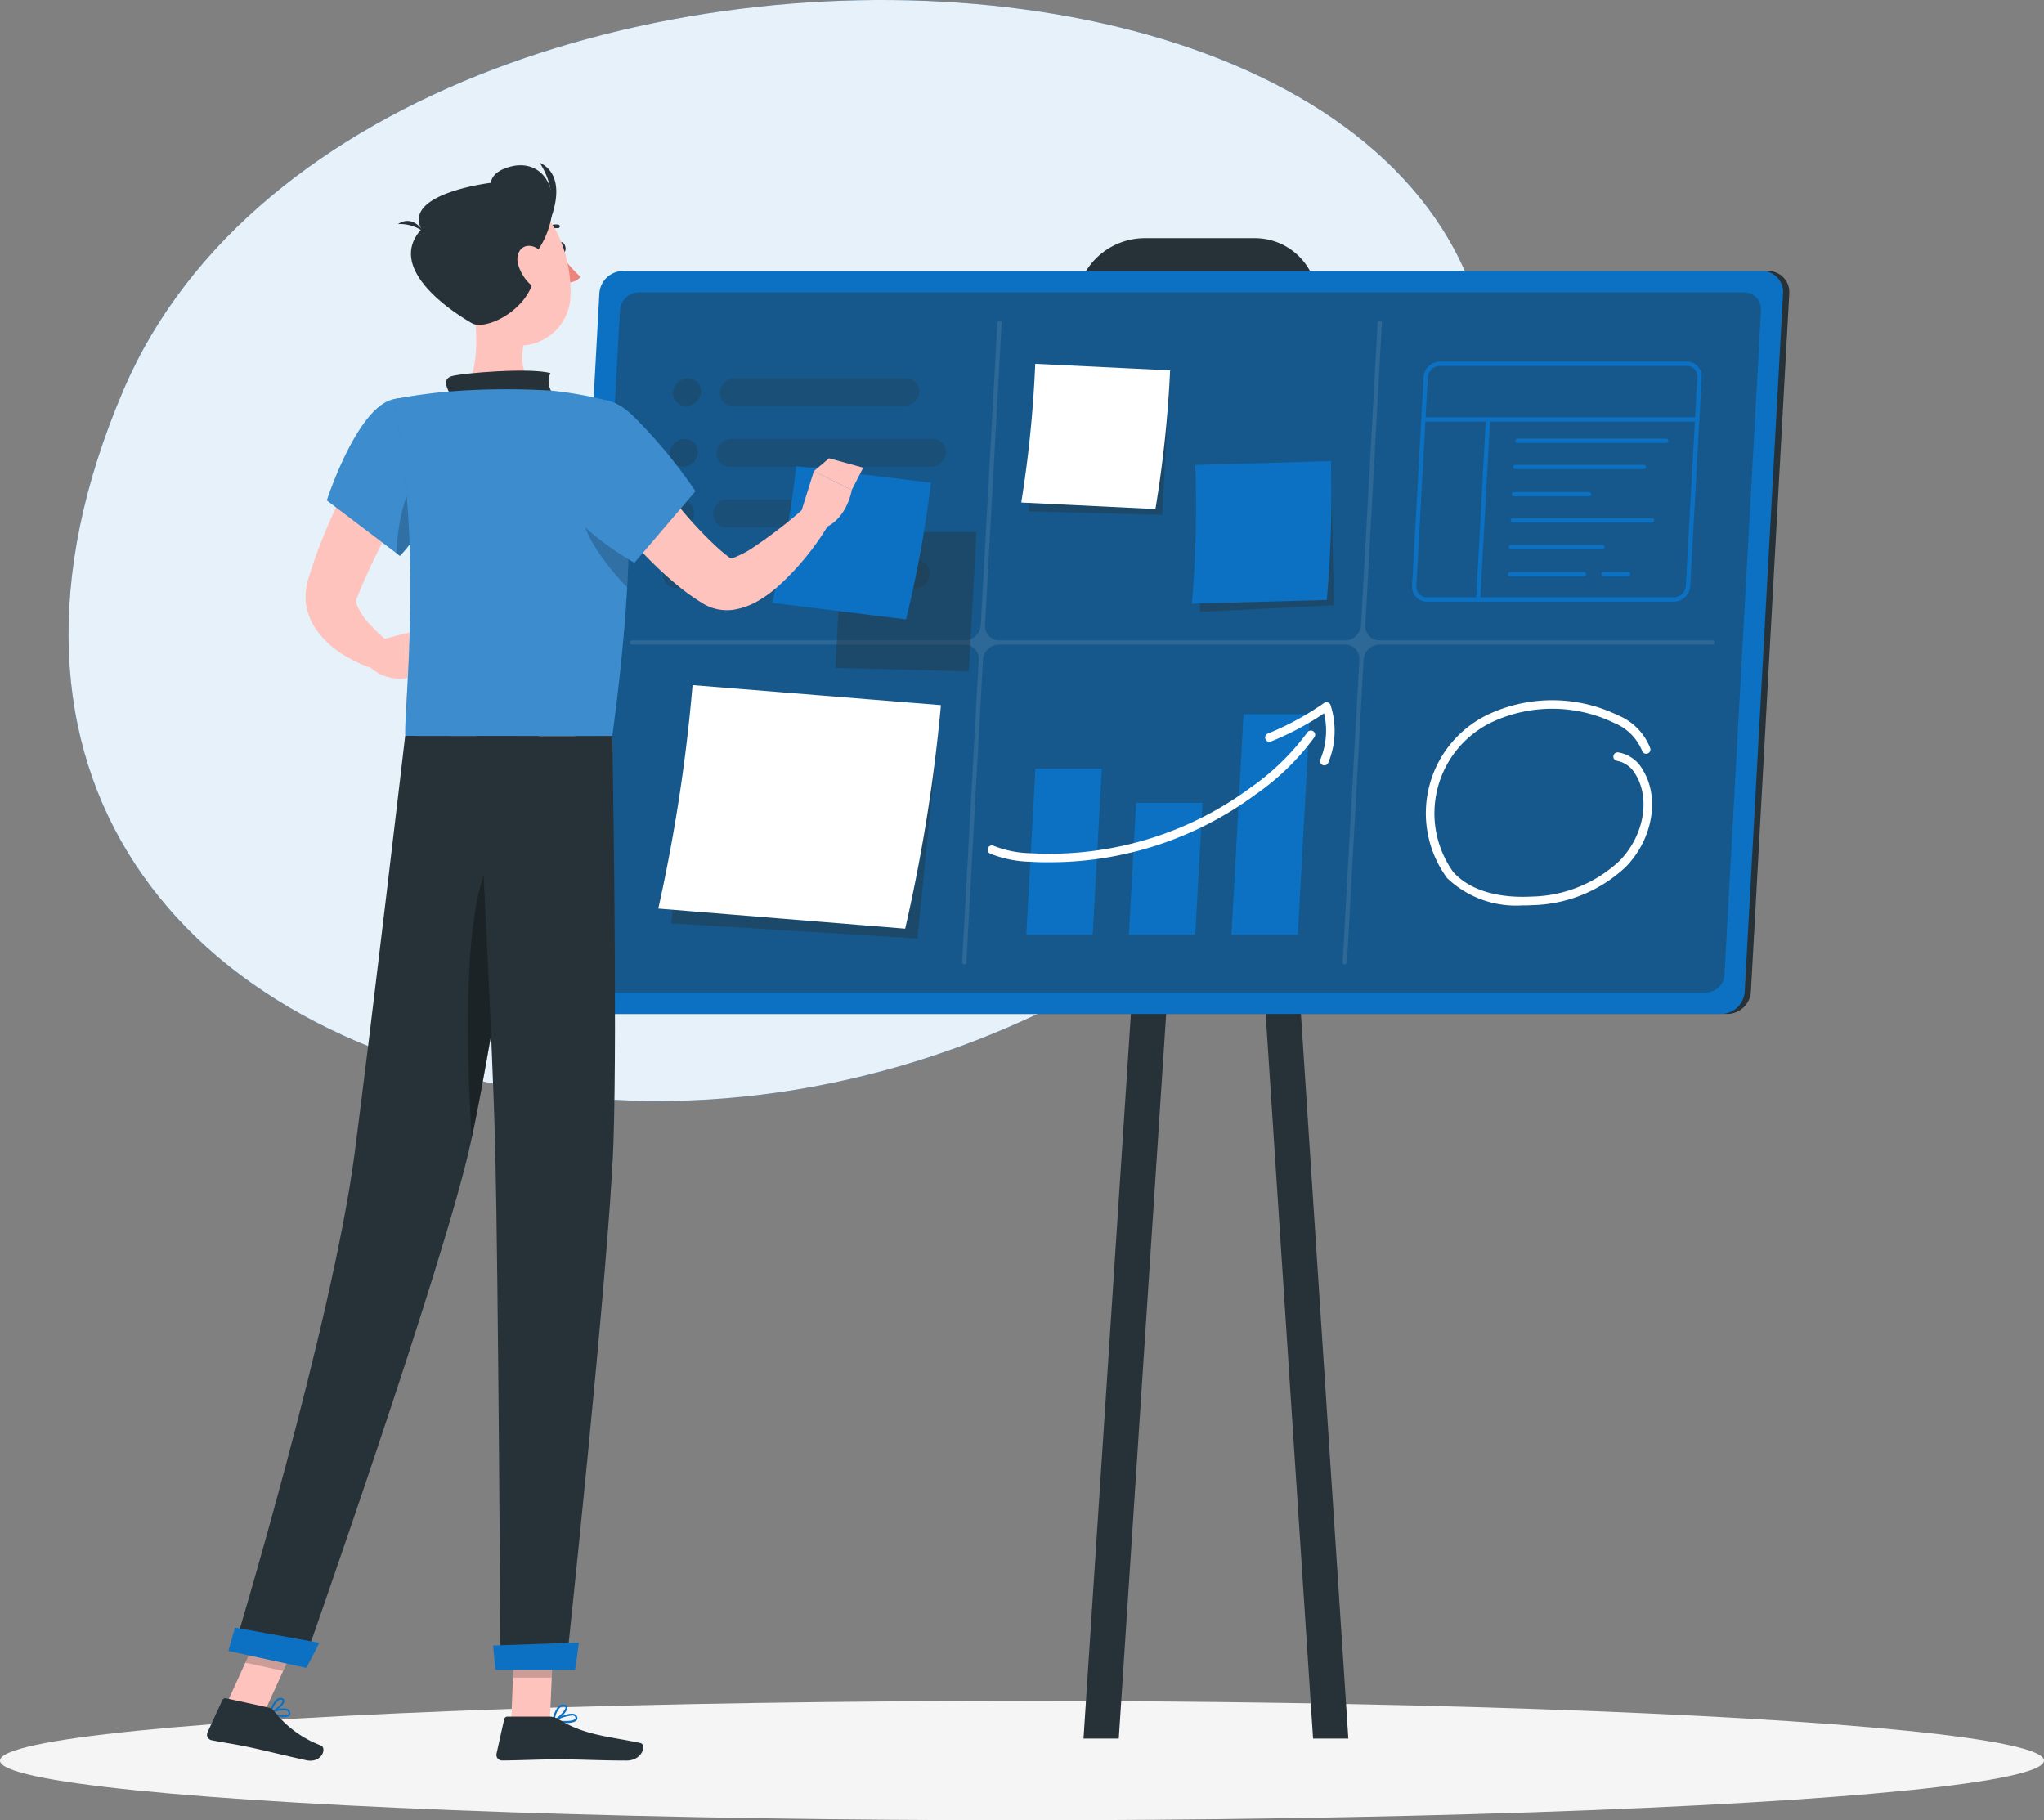 <?xml version="1.0" encoding="utf-8"?>
<svg xmlns="http://www.w3.org/2000/svg" width="179.668" height="160" viewBox="0 0 179.668 160">
  <rect x="0" y="0" width="179.668" height="160" fill="#808080" stroke="none"/>
  <g id="Profile_Improvement_Plan" data-name="Profile Improvement Plan" transform="translate(-56.11 -82.23)">
    <g id="freepik--background-simple--inject-39" transform="translate(62.134 82.23)">
      <path id="Path_33200" data-name="Path 33200" d="M73.971,116.442c22.7-52.819,150.488-44.257,113.681,24.148-14.085,26.178-46.61,41.885-76.208,37.766C78.479,173.769,59.631,149.8,73.971,116.442Z" transform="translate(-69.111 -82.23)" fill="#0c71c3"/>
      <path id="Path_33201" data-name="Path 33201" d="M73.971,116.442c22.7-52.819,150.488-44.257,113.681,24.148-14.085,26.178-46.61,41.885-76.208,37.766C78.479,173.769,59.631,149.8,73.971,116.442Z" transform="translate(-69.111 -82.23)" fill="#fff" opacity="0.9"/>
    </g>
    <g id="freepik--Shadow--inject-39" transform="translate(56.11 231.74)">
      <ellipse id="freepik--path--inject-39" cx="89.834" cy="5.245" rx="89.834" ry="5.245" fill="#f5f5f5"/>
    </g>
    <g id="freepik--Board--inject-39" transform="translate(105.423 103.163)">
      <path id="Path_33202" data-name="Path 33202" d="M265.674,198.946H165.55a1.853,1.853,0,0,1-1.853-1.96l3.382-61.386a2.1,2.1,0,0,1,2.071-1.96H269.274a1.853,1.853,0,0,1,1.853,1.96l-3.373,61.386A2.094,2.094,0,0,1,265.674,198.946Z" transform="translate(-163.161 -130.753)" fill="#263238"/>
      <path id="Path_33203" data-name="Path 33203" d="M275.225,140.735h-9.679a5.5,5.5,0,0,1-5.56-5.861l.1-1.788a6.088,6.088,0,0,1,6-5.676h9.674a5.509,5.509,0,0,1,5.56,5.861l-.1,1.788a6.1,6.1,0,0,1-5.991,5.676Z" transform="translate(-214.832 -127.409)" fill="#263238"/>
      <path id="Path_33204" data-name="Path 33204" d="M298.429,260.879h-3.1L286.79,130.36h3.1Z" transform="translate(-229.223 -128.993)" fill="#263238"/>
      <path id="Path_33205" data-name="Path 33205" d="M261.67,260.879h3.1l8.534-130.519h-3.1Z" transform="translate(-215.742 -128.993)" fill="#263238"/>
      <path id="Path_33206" data-name="Path 33206" d="M264.524,198.946H164.4a1.853,1.853,0,0,1-1.853-1.96l3.368-61.386a2.1,2.1,0,0,1,2.071-1.96H268.11a1.853,1.853,0,0,1,1.853,1.96l-3.373,61.386A2.094,2.094,0,0,1,264.524,198.946Z" transform="translate(-162.543 -130.753)" fill="#0c71c3"/>
      <path id="Path_33207" data-name="Path 33207" d="M168.279,199.243a1.469,1.469,0,0,1-1.483-1.566l3.211-58.411a1.673,1.673,0,0,1,1.649-1.566H268.82a1.469,1.469,0,0,1,1.483,1.566l-3.211,58.411a1.673,1.673,0,0,1-1.654,1.566Z" transform="translate(-164.824 -132.932)" fill="#263238" opacity="0.4"/>
      <path id="Path_33208" data-name="Path 33208" d="M270.751,171.15H241.492a1.246,1.246,0,0,1-1.26-1.33l1.459-26.59a.181.181,0,0,0-.176-.19.2.2,0,0,0-.2.19l-1.459,26.59a1.427,1.427,0,0,1-1.39,1.33h-30.4a1.246,1.246,0,0,1-1.26-1.33l1.459-26.59a.181.181,0,0,0-.176-.19.2.2,0,0,0-.2.19l-1.459,26.59a1.427,1.427,0,0,1-1.39,1.33H175.769a.2.2,0,0,0-.2.19.176.176,0,0,0,.176.185h29.245a1.251,1.251,0,0,1,1.26,1.334l-1.459,26.586a.171.171,0,0,0,.176.19.2.2,0,0,0,.2-.19l1.459-26.586a1.422,1.422,0,0,1,1.39-1.334h30.389a1.251,1.251,0,0,1,1.3,1.334l-1.459,26.586a.171.171,0,0,0,.176.19.2.2,0,0,0,.2-.19l1.459-26.586a1.422,1.422,0,0,1,1.39-1.334h29.245a.2.2,0,0,0,.2-.185.176.176,0,0,0-.167-.19Z" transform="translate(-169.534 -135.798)" fill="#fff" opacity="0.1"/>
      <path id="Path_33209" data-name="Path 33209" d="M263.683,153.44H251.938l-.658,11.949,11.731.315Z" transform="translate(-210.166 -141.379)" fill="#263238" opacity="0.4"/>
      <path id="Path_33210" data-name="Path 33210" d="M261.652,164.015l-11.792-.575a103.56,103.56,0,0,0,1.228-12.19l11.856.575A103.623,103.623,0,0,1,261.652,164.015Z" transform="translate(-209.404 -140.204)" fill="#fff"/>
      <path id="Path_33211" data-name="Path 33211" d="M294.994,170.67l-11.764.9.259,11.907,11.768-.584Z" transform="translate(-227.313 -150.626)" fill="#263238" opacity="0.4"/>
      <path id="Path_33212" data-name="Path 33212" d="M294.082,181.914l-11.852.329a102.293,102.293,0,0,0,.3-12.195l11.917-.338a102.469,102.469,0,0,1-.361,12.2Z" transform="translate(-226.776 -150.111)" fill="#0c71c3"/>
      <path id="Path_33213" data-name="Path 33213" d="M207.1,216.6l-21.684-.825-1.951,19.288,21.637,1.334Z" transform="translate(-173.774 -174.836)" fill="#263238" opacity="0.4"/>
      <path id="Path_33214" data-name="Path 33214" d="M202.7,233.61,181,231.845a148.185,148.185,0,0,0,3.012-19.645l21.832,1.761A147.08,147.08,0,0,1,202.7,233.61Z" transform="translate(-172.449 -172.914)" fill="#fff"/>
      <g id="Group_21042" data-name="Group 21042" transform="translate(8.975 12.316)" opacity="0.3">
        <path id="Path_33215" data-name="Path 33215" d="M184.966,156.442h0a1.154,1.154,0,0,1-1.158-1.223h0A1.316,1.316,0,0,1,185.1,154h0a1.149,1.149,0,0,1,1.154,1.223h0a1.311,1.311,0,0,1-1.288,1.219Z" transform="translate(-182.929 -153.995)" fill="#263238"/>
        <path id="Path_33216" data-name="Path 33216" d="M208.9,156.436H193.851a1.149,1.149,0,0,1-1.154-1.223h0a1.307,1.307,0,0,1,1.288-1.223h15.067a1.154,1.154,0,0,1,1.158,1.223h0A1.316,1.316,0,0,1,208.9,156.436Z" transform="translate(-187.7 -153.99)" fill="#263238" opacity="0.8"/>
        <path id="Path_33217" data-name="Path 33217" d="M184.336,167.946h0a1.149,1.149,0,0,1-1.158-1.223h0a1.311,1.311,0,0,1,1.307-1.223h0a1.149,1.149,0,0,1,1.154,1.223h0A1.311,1.311,0,0,1,184.336,167.946Z" transform="translate(-182.591 -160.167)" fill="#263238"/>
        <path id="Path_33218" data-name="Path 33218" d="M210.924,167.946H193.216a1.154,1.154,0,0,1-1.158-1.223h0a1.316,1.316,0,0,1,1.293-1.223h17.708a1.154,1.154,0,0,1,1.158,1.223h0A1.316,1.316,0,0,1,210.924,167.946Z" transform="translate(-187.357 -160.167)" fill="#263238" opacity="0.8"/>
        <path id="Path_33219" data-name="Path 33219" d="M183.661,179.452h0a1.144,1.144,0,0,1-1.154-1.219h0a1.307,1.307,0,0,1,1.288-1.223h0a1.149,1.149,0,0,1,1.158,1.223h0a1.311,1.311,0,0,1-1.293,1.219Z" transform="translate(-182.231 -166.344)" fill="#263238"/>
        <path id="Path_33220" data-name="Path 33220" d="M201.2,179.452h-8.622a1.144,1.144,0,0,1-1.154-1.219h0a1.307,1.307,0,0,1,1.288-1.223h8.622a1.144,1.144,0,0,1,1.154,1.223h0a1.307,1.307,0,0,1-1.288,1.219Z" transform="translate(-187.019 -166.344)" fill="#263238" opacity="0.8"/>
        <path id="Path_33221" data-name="Path 33221" d="M218.433,190.956h-8.622a1.149,1.149,0,0,1-1.154-1.223h0a1.311,1.311,0,0,1,1.288-1.223h8.622a1.149,1.149,0,0,1,1.154,1.223h0A1.311,1.311,0,0,1,218.433,190.956Z" transform="translate(-196.266 -172.516)" fill="#263238" opacity="0.8"/>
        <path id="Path_33222" data-name="Path 33222" d="M183.071,190.956h0a1.149,1.149,0,0,1-1.154-1.223h0a1.311,1.311,0,0,1,1.288-1.223h0a1.149,1.149,0,0,1,1.154,1.223h0A1.311,1.311,0,0,1,183.071,190.956Z" transform="translate(-181.915 -172.516)" fill="#263238"/>
        <path id="Path_33223" data-name="Path 33223" d="M195.931,190.956h-3.98a1.149,1.149,0,0,1-1.154-1.223h0a1.311,1.311,0,0,1,1.288-1.223h3.98a1.149,1.149,0,0,1,1.158,1.223h0A1.311,1.311,0,0,1,195.931,190.956Z" transform="translate(-186.68 -172.516)" fill="#263238" opacity="0.8"/>
      </g>
      <path id="Path_33224" data-name="Path 33224" d="M257.455,228.03h-5.833l-.8,14.6h5.833Z" transform="translate(-209.919 -181.41)" fill="#0c71c3"/>
      <path id="Path_33225" data-name="Path 33225" d="M276.753,234.53h-5.838l-.635,11.588h5.833Z" transform="translate(-220.363 -184.898)" fill="#0c71c3"/>
      <path id="Path_33226" data-name="Path 33226" d="M296.634,217.75H290.8l-1.061,19.362h5.833Z" transform="translate(-230.807 -175.893)" fill="#0c71c3"/>
      <path id="Path_33227" data-name="Path 33227" d="M248.984,232.4c-.579,0-1.163,0-1.751-.046a9.92,9.92,0,0,1-3.531-.714.38.38,0,0,1-.19-.5.375.375,0,0,1,.5-.185,9.266,9.266,0,0,0,3.243.649,29.762,29.762,0,0,0,19.3-5.736A21.6,21.6,0,0,0,271.575,221a.375.375,0,1,1,.616.426A21.776,21.776,0,0,1,267,226.464,30.419,30.419,0,0,1,248.984,232.4Z" transform="translate(-205.98 -177.541)" fill="#fff"/>
      <path id="Path_33228" data-name="Path 33228" d="M301.324,221a.375.375,0,0,1-.348-.519,6.63,6.63,0,0,0,.324-4.054,25.255,25.255,0,0,1-4.661,2.474.375.375,0,1,1-.283-.695,24.6,24.6,0,0,0,4.944-2.692.38.38,0,0,1,.57.19,7.316,7.316,0,0,1-.2,5.064A.375.375,0,0,1,301.324,221Z" transform="translate(-234.227 -174.659)" fill="#fff"/>
      <path id="Path_33229" data-name="Path 33229" d="M347.01,171.93h-21.7A1.3,1.3,0,0,1,324,170.54l1.01-18.348a1.459,1.459,0,0,1,1.436-1.362H348.15a1.3,1.3,0,0,1,1.307,1.39l-1.01,18.348a1.46,1.46,0,0,1-1.436,1.362Zm-20.567-20.72a1.075,1.075,0,0,0-1.061,1.01l-1.01,18.348a.927.927,0,0,0,.927.987H347a1.075,1.075,0,0,0,1.061-1.01l1.01-18.348a.921.921,0,0,0-.931-.987Z" transform="translate(-249.19 -139.979)" fill="#0c71c3"/>
      <path id="Path_33230" data-name="Path 33230" d="M350.007,161.763H325.914a.19.19,0,0,1,0-.375h24.093a.19.19,0,1,1,0,.375Z" transform="translate(-250.134 -145.643)" fill="#0c71c3"/>
      <path id="Path_33231" data-name="Path 33231" d="M336.336,177.6h0a.19.19,0,0,1-.176-.2l.852-15.832a.185.185,0,0,1,.2-.176.19.19,0,0,1,.176.2l-.866,15.836a.19.19,0,0,1-.185.171Z" transform="translate(-255.719 -145.645)" fill="#0c71c3"/>
      <path id="Path_33232" data-name="Path 33232" d="M356.825,165.823h-13.07a.19.19,0,0,1,0-.375h13.07a.19.19,0,1,1,0,.375Z" transform="translate(-259.709 -147.822)" fill="#0c71c3"/>
      <path id="Path_33233" data-name="Path 33233" d="M354.642,170.8H343.416a.19.19,0,1,1,0-.375h11.226a.19.19,0,1,1,0,.375Z" transform="translate(-259.495 -150.495)" fill="#0c71c3"/>
      <path id="Path_33234" data-name="Path 33234" d="M349.669,175.943h-6.533a.19.19,0,1,1,0-.375h6.533a.19.19,0,1,1,0,.375Z" transform="translate(-259.345 -153.253)" fill="#0c71c3"/>
      <path id="Path_33235" data-name="Path 33235" d="M350.56,185.983h-7.974a.19.19,0,1,1,0-.375h7.974a.19.19,0,1,1,0,.375Z" transform="translate(-259.05 -158.641)" fill="#0c71c3"/>
      <path id="Path_33236" data-name="Path 33236" d="M348.9,191.125h-6.538a.19.19,0,0,1,0-.375H348.9a.19.19,0,0,1,0,.375Z" transform="translate(-258.963 -161.403)" fill="#0c71c3"/>
      <path id="Path_33237" data-name="Path 33237" d="M362.235,191.123h-2.09a.19.19,0,1,1,0-.375h2.09a.19.19,0,1,1,0,.375Z" transform="translate(-268.474 -161.4)" fill="#0c71c3"/>
      <path id="Path_33238" data-name="Path 33238" d="M355.131,180.93H342.89a.19.19,0,1,1,0-.38h12.241a.19.19,0,1,1,0,.38Z" transform="translate(-259.229 -155.929)" fill="#0c71c3"/>
      <path id="Path_33239" data-name="Path 33239" d="M335.074,233.111a8.778,8.778,0,0,1-6.6-2.4,9.622,9.622,0,0,1,3.781-14.465,13.26,13.26,0,0,1,11.226.148,5.136,5.136,0,0,1,2.84,2.877.377.377,0,1,1-.718.227,4.492,4.492,0,0,0-2.46-2.432,12.51,12.51,0,0,0-10.582-.134,8.88,8.88,0,0,0-3.535,13.265c1.923,2.08,5.1,2.229,6.839,2.136a11.641,11.641,0,0,0,7.784-3.16c2.113-2.178,2.706-5.43,1.39-7.571a2.372,2.372,0,0,0-1.626-1.2.375.375,0,0,1,.074-.746,3.012,3.012,0,0,1,2.192,1.552c1.5,2.428.866,6.074-1.478,8.493a12.373,12.373,0,0,1-8.284,3.387C335.625,233.111,335.347,233.111,335.074,233.111Z" transform="translate(-250.584 -174.458)" fill="#fff"/>
    </g>
    <g id="freepik--Character--inject-39" transform="translate(74.31 96.524)">
      <path id="Path_33240" data-name="Path 33240" d="M124.848,166.2l-1.339,2.317-1.307,2.377c-.862,1.589-1.687,3.192-2.437,4.8-.375.811-.732,1.612-1.056,2.419l-.06.148v.032a.369.369,0,0,0-.042.065,1.225,1.225,0,0,0-.065.134.968.968,0,0,0,.056.519,5.157,5.157,0,0,0,1.117,1.691,19.922,19.922,0,0,0,1.812,1.714l-1.089,2.317a11.352,11.352,0,0,1-1.5-.528,12.326,12.326,0,0,1-1.39-.723,8.081,8.081,0,0,1-2.613-2.423,5.4,5.4,0,0,1-.815-2.113,4.782,4.782,0,0,1,0-1.26,3.805,3.805,0,0,1,.107-.616l.074-.3.056-.185c.3-.927.607-1.886.968-2.78.7-1.816,1.5-3.577,2.363-5.287.436-.853.88-1.7,1.353-2.534s.927-1.649,1.483-2.493Z" transform="translate(-105.421 -140.134)" fill="#ffc3bd"/>
      <path id="Path_33241" data-name="Path 33241" d="M127.026,203.065l2.432-.635.139,3.929a3.958,3.958,0,0,1-3.067-.88Z" transform="translate(-112.103 -161.032)" fill="#ffc3bd"/>
      <path id="Path_33242" data-name="Path 33242" d="M136.3,201l-.551,3.452-2.761,1.14-.139-3.929Z" transform="translate(-115.494 -160.264)" fill="#ffc3bd"/>
      <path id="Path_33243" data-name="Path 33243" d="M161.99,128.715c.056.269.241.463.417.422s.278-.283.222-.551-.241-.463-.417-.422S161.953,128.446,161.99,128.715Z" transform="translate(-131.128 -121.172)" fill="#263238"/>
      <path id="Path_33244" data-name="Path 33244" d="M162.5,130.36a9.827,9.827,0,0,0,1.751,2.039,1.566,1.566,0,0,1-1.232.5Z" transform="translate(-131.407 -122.354)" fill="#ed847e"/>
      <path id="Path_33245" data-name="Path 33245" d="M159.071,125.624a.159.159,0,0,1-.107-.273,1.6,1.6,0,0,1,1.39-.533.158.158,0,0,1,.13.185.162.162,0,0,1-.185.134h0a1.279,1.279,0,0,0-1.08.431A.157.157,0,0,1,159.071,125.624Z" transform="translate(-129.483 -119.373)" fill="#263238"/>
      <path id="Path_33246" data-name="Path 33246" d="M144.6,137.52c.491,2.493.978,7.056-.764,8.715,0,0,.681,2.525,5.305,2.525,5.1,0,2.432-2.525,2.432-2.525-2.78-.663-2.706-2.72-2.219-4.656Z" transform="translate(-121.392 -126.196)" fill="#ffc3bd"/>
      <path id="Path_33247" data-name="Path 33247" d="M141.168,154.76c-.371-.69-.783-1.483.065-1.733.927-.273,6.922-.778,8.683-.264-.542.959.371,2.141.371,2.141Z" transform="translate(-119.726 -134.258)" fill="#263238"/>
      <path id="Path_33248" data-name="Path 33248" d="M108.1,407.047a1.1,1.1,0,0,0,.848-.046.329.329,0,0,0,.079-.375.375.375,0,0,0-.208-.236c-.463-.218-1.515.213-1.561.232a.074.074,0,0,0-.051.069.083.083,0,0,0,.046.074A4.25,4.25,0,0,0,108.1,407.047Zm.551-.542a.49.49,0,0,1,.1.028.222.222,0,0,1,.12.139c.046.148,0,.19-.028.209-.181.153-.862,0-1.339-.181A2.627,2.627,0,0,1,108.656,406.5Z" transform="translate(-101.734 -270.459)" fill="#0c71c3"/>
      <path id="Path_33249" data-name="Path 33249" d="M107.269,405.7h.037c.385-.111,1.209-.695,1.219-1.08a.264.264,0,0,0-.2-.264.435.435,0,0,0-.357.028c-.463.236-.746,1.177-.755,1.219a.083.083,0,0,0,0,.079Zm.964-1.2h.032c.1.037.1.083.1.107,0,.227-.551.686-.927.871a1.978,1.978,0,0,1,.621-.959A.287.287,0,0,1,108.232,404.5Z" transform="translate(-101.728 -269.389)" fill="#0c71c3"/>
      <path id="Path_33250" data-name="Path 33250" d="M162.106,408.161c.436,0,.857-.06,1-.255a.31.31,0,0,0,0-.352.4.4,0,0,0-.255-.19c-.565-.153-1.756.524-1.807.556a.074.074,0,0,0-.037.083.079.079,0,0,0,.06.065,6.225,6.225,0,0,0,1.038.093Zm.537-.658a.565.565,0,0,1,.158,0,.236.236,0,0,1,.158.111c.056.1.037.153,0,.181-.158.218-1.019.222-1.649.134a3.623,3.623,0,0,1,1.334-.426Z" transform="translate(-130.605 -271.003)" fill="#0c71c3"/>
      <path id="Path_33251" data-name="Path 33251" d="M161.047,407.129h.032c.412-.185,1.223-.927,1.163-1.307,0-.093-.079-.2-.3-.227a.616.616,0,0,0-.463.139,2.331,2.331,0,0,0-.528,1.311.1.1,0,0,0,.037.074A.079.079,0,0,0,161.047,407.129Zm.829-1.39h.046c.148,0,.158.069.158.088.037.232-.514.811-.927,1.061a1.854,1.854,0,0,1,.463-1.047.426.426,0,0,1,.283-.093Z" transform="translate(-130.575 -270.064)" fill="#0c71c3"/>
      <path id="Path_33252" data-name="Path 33252" d="M153.08,399.606h3.405l.338-7.886h-3.405Z" transform="translate(-126.351 -262.619)" fill="#ffc3bd"/>
      <path id="Path_33253" data-name="Path 33253" d="M99.16,396.834l3.327.718,3.341-7.339-3.327-.723Z" transform="translate(-97.414 -261.422)" fill="#ffc3bd"/>
      <path id="Path_33254" data-name="Path 33254" d="M100.77,405.224l-3.707-.811a.3.3,0,0,0-.329.167l-1.3,2.817a.5.5,0,0,0,.357.7c1.311.259,1.96.32,3.6.676,1.01.218,3.294.774,4.689,1.08s1.853-1.042,1.334-1.288a9.457,9.457,0,0,1-4.124-3.016A.834.834,0,0,0,100.77,405.224Z" transform="translate(-95.391 -269.428)" fill="#263238"/>
      <path id="Path_33255" data-name="Path 33255" d="M154.961,407.89h-3.707a.292.292,0,0,0-.287.232l-.672,3.026a.491.491,0,0,0,.486.6c1.344,0,3.28-.1,4.967-.1,1.969,0,3.67.107,5.982.107,1.39,0,1.788-1.413,1.2-1.543-2.659-.579-4.837-.644-7.135-2.062A1.594,1.594,0,0,0,154.961,407.89Z" transform="translate(-124.85 -271.297)" fill="#263238"/>
      <path id="Path_33256" data-name="Path 33256" d="M123.939,157.893c-3.188.732-5.819,8.877-5.819,8.877l6.431,4.879a14.011,14.011,0,0,0,3.4-6.292C129.022,161.09,127.2,157.143,123.939,157.893Z" transform="translate(-107.589 -137.081)" fill="#0c71c3"/>
      <path id="Path_33257" data-name="Path 33257" d="M123.939,157.893c-3.188.732-5.819,8.877-5.819,8.877l6.431,4.879a14.011,14.011,0,0,0,3.4-6.292C129.022,161.09,127.2,157.143,123.939,157.893Z" transform="translate(-107.589 -137.081)" fill="#fafafa" opacity="0.2"/>
      <path id="Path_33258" data-name="Path 33258" d="M133.762,170.92c-1.733,1.714-2.317,4.837-2.432,7.552l.283.218a13.992,13.992,0,0,0,3.4-6.292c.065-.255.12-.51.167-.76Z" transform="translate(-114.679 -144.121)" opacity="0.2"/>
      <path id="Path_33259" data-name="Path 33259" d="M149.761,157.146s3.623,4.091.2,29.421H131.766c-.125-2.78,1.631-16.43-1.066-29.6a47.659,47.659,0,0,1,6.1-.769,67.308,67.308,0,0,1,7.738,0,34.054,34.054,0,0,1,5.226.945Z" transform="translate(-114.341 -136.162)" fill="#0c71c3"/>
      <path id="Path_33260" data-name="Path 33260" d="M149.761,157.146s3.623,4.091.2,29.421H131.766c-.125-2.78,1.631-16.43-1.066-29.6a47.659,47.659,0,0,1,6.1-.769,67.308,67.308,0,0,1,7.738,0,34.054,34.054,0,0,1,5.226.945Z" transform="translate(-114.341 -136.162)" fill="#fafafa" opacity="0.2"/>
      <path id="Path_33261" data-name="Path 33261" d="M170.381,175.01l-.069-.06-4.137.992c-.236,2.78,2.641,6.144,4.124,7.673A79.436,79.436,0,0,0,170.381,175.01Z" transform="translate(-133.371 -146.284)" opacity="0.2"/>
      <path id="Path_33262" data-name="Path 33262" d="M157.012,391.73l-.176,4.063H153.43l.176-4.063Z" transform="translate(-126.539 -262.625)" opacity="0.2"/>
      <path id="Path_33263" data-name="Path 33263" d="M104.364,389.49l3.331.723L105.971,394l-3.331-.723Z" transform="translate(-99.281 -261.422)" opacity="0.2"/>
      <path id="Path_33264" data-name="Path 33264" d="M142.22,125.28c.871,3.266,1.219,5.217,3.243,6.575a4.487,4.487,0,0,0,6.917-3.758c.107-3.114-1.344-7.927-4.846-8.585a4.605,4.605,0,0,0-5.314,5.768Z" transform="translate(-120.431 -116.486)" fill="#ffc3bd"/>
      <path id="Path_33265" data-name="Path 33265" d="M139.44,127.465c1.39.792,6.445-1.853,5.407-5.884a7.724,7.724,0,0,0,1.71-4.874c-.218-2.558-1.974-3.531-3.841-2.979-1.645.463-1.6,1.39-1.6,1.39s-7.779.927-6.116,4.082C131.832,122.642,137.707,126.473,139.44,127.465Z" transform="translate(-116.154 -113.347)" fill="#263238"/>
      <path id="Path_33266" data-name="Path 33266" d="M133.9,125.117s-.927-1.6-2.28-.7A3.515,3.515,0,0,1,133.9,125.117Z" transform="translate(-114.834 -119.015)" fill="#263238"/>
      <path id="Path_33267" data-name="Path 33267" d="M159.4,118.14s1.7-3.827-.927-5.06A6.542,6.542,0,0,1,159.4,118.14Z" transform="translate(-129.244 -113.08)" fill="#263238"/>
      <path id="Path_33268" data-name="Path 33268" d="M154.331,130.488a3.8,3.8,0,0,0,1.39,2.029c.885.658,1.548,0,1.487-.992-.06-.9-.588-2.317-1.566-2.6S154.076,129.506,154.331,130.488Z" transform="translate(-126.991 -121.555)" fill="#ffc3bd"/>
      <path id="Path_33269" data-name="Path 33269" d="M127.234,221.849s-3.864,26.006-5.986,35.736c-2.317,10.656-14.775,45.98-14.775,45.98l-6.093-1.32s8.711-28.772,10.656-43.692c1.5-11.458,4.448-36.723,4.448-36.723Z" transform="translate(-98.069 -171.443)" fill="#263238"/>
      <path id="Path_33270" data-name="Path 33270" d="M107.428,392.339c.028,0-1.135,2.205-1.135,2.205l-6.853-1.487.575-2.057Z" transform="translate(-97.564 -262.233)" fill="#0c71c3"/>
      <path id="Path_33271" data-name="Path 33271" d="M148.677,241.828c-4.466.876-3.994,17.532-3.456,26.1,1.288-6.056,3.174-17.708,4.462-25.979A1.524,1.524,0,0,0,148.677,241.828Z" transform="translate(-121.953 -182.156)" opacity="0.3"/>
      <path id="Path_33272" data-name="Path 33272" d="M158.418,221.87s.463,25.45.1,35.829c-.385,10.8-4.17,46.147-4.17,46.147H148.6s-.208-34.722-.463-45.322c-.278-11.583-1.673-36.654-1.673-36.654Z" transform="translate(-122.799 -171.465)" fill="#263238"/>
      <path id="Path_33273" data-name="Path 33273" d="M226.993,183.15H215.248l-.658,11.945,11.731.315Z" transform="translate(-159.362 -150.685)" fill="#263238" opacity="0.4"/>
      <path id="Path_33274" data-name="Path 33274" d="M214.374,184.139l-11.764-1.455a101.468,101.468,0,0,0,2.117-12.014l11.833,1.455a101.567,101.567,0,0,1-2.187,12.014Z" transform="translate(-152.933 -143.987)" fill="#0c71c3"/>
      <path id="Path_33275" data-name="Path 33275" d="M157.189,393.84c.028,0-.324,2.4-.324,2.4H149.85l-.19-2.136Z" transform="translate(-124.516 -263.757)" fill="#0c71c3"/>
      <path id="Path_33276" data-name="Path 33276" d="M170.324,165.07c.524.815,1.121,1.733,1.719,2.576s1.214,1.705,1.853,2.525a34.581,34.581,0,0,0,4.059,4.527,14.239,14.239,0,0,0,1.093.927l.278.208a1.073,1.073,0,0,0-.162-.056h-.148a1.51,1.51,0,0,0,.764-.176,8.644,8.644,0,0,0,1.172-.607,40.69,40.69,0,0,0,4.911-3.781l1.988,1.6a23.476,23.476,0,0,1-4.457,5.435,10.535,10.535,0,0,1-1.589,1.172,6.241,6.241,0,0,1-2.34.871,4.133,4.133,0,0,1-1.77-.153,4.018,4.018,0,0,1-.9-.412l-.4-.255c-.533-.343-1.038-.709-1.515-1.084a33.53,33.53,0,0,1-5.013-5.013c-.727-.9-1.432-1.807-2.085-2.752s-1.279-1.853-1.89-2.928Z" transform="translate(-133.226 -140.982)" fill="#ffc3bd"/>
      <path id="Path_33277" data-name="Path 33277" d="M160.885,163.365c-1.089,4.564,7.168,9.035,7.168,9.035l5.365-6.283a44.421,44.421,0,0,0-5.481-6.616C164.2,155.9,161.729,159.9,160.885,163.365Z" transform="translate(-130.487 -137.233)" fill="#0c71c3"/>
      <path id="Path_33278" data-name="Path 33278" d="M160.885,163.365c-1.089,4.564,7.168,9.035,7.168,9.035l5.365-6.283a44.421,44.421,0,0,0-5.481-6.616C164.2,155.9,161.729,159.9,160.885,163.365Z" transform="translate(-130.487 -137.233)" fill="#fafafa" opacity="0.2"/>
      <path id="Path_33279" data-name="Path 33279" d="M207.78,175.668l1.27-4.068,3.331,1.663s-.487,2.965-2.914,3.48Z" transform="translate(-155.707 -144.486)" fill="#ffc3bd"/>
      <path id="Path_33280" data-name="Path 33280" d="M211.849,169.17l3,.829-1.005,1.96L210.51,170.3Z" transform="translate(-157.173 -143.182)" fill="#ffc3bd"/>
    </g>
  </g>
</svg>